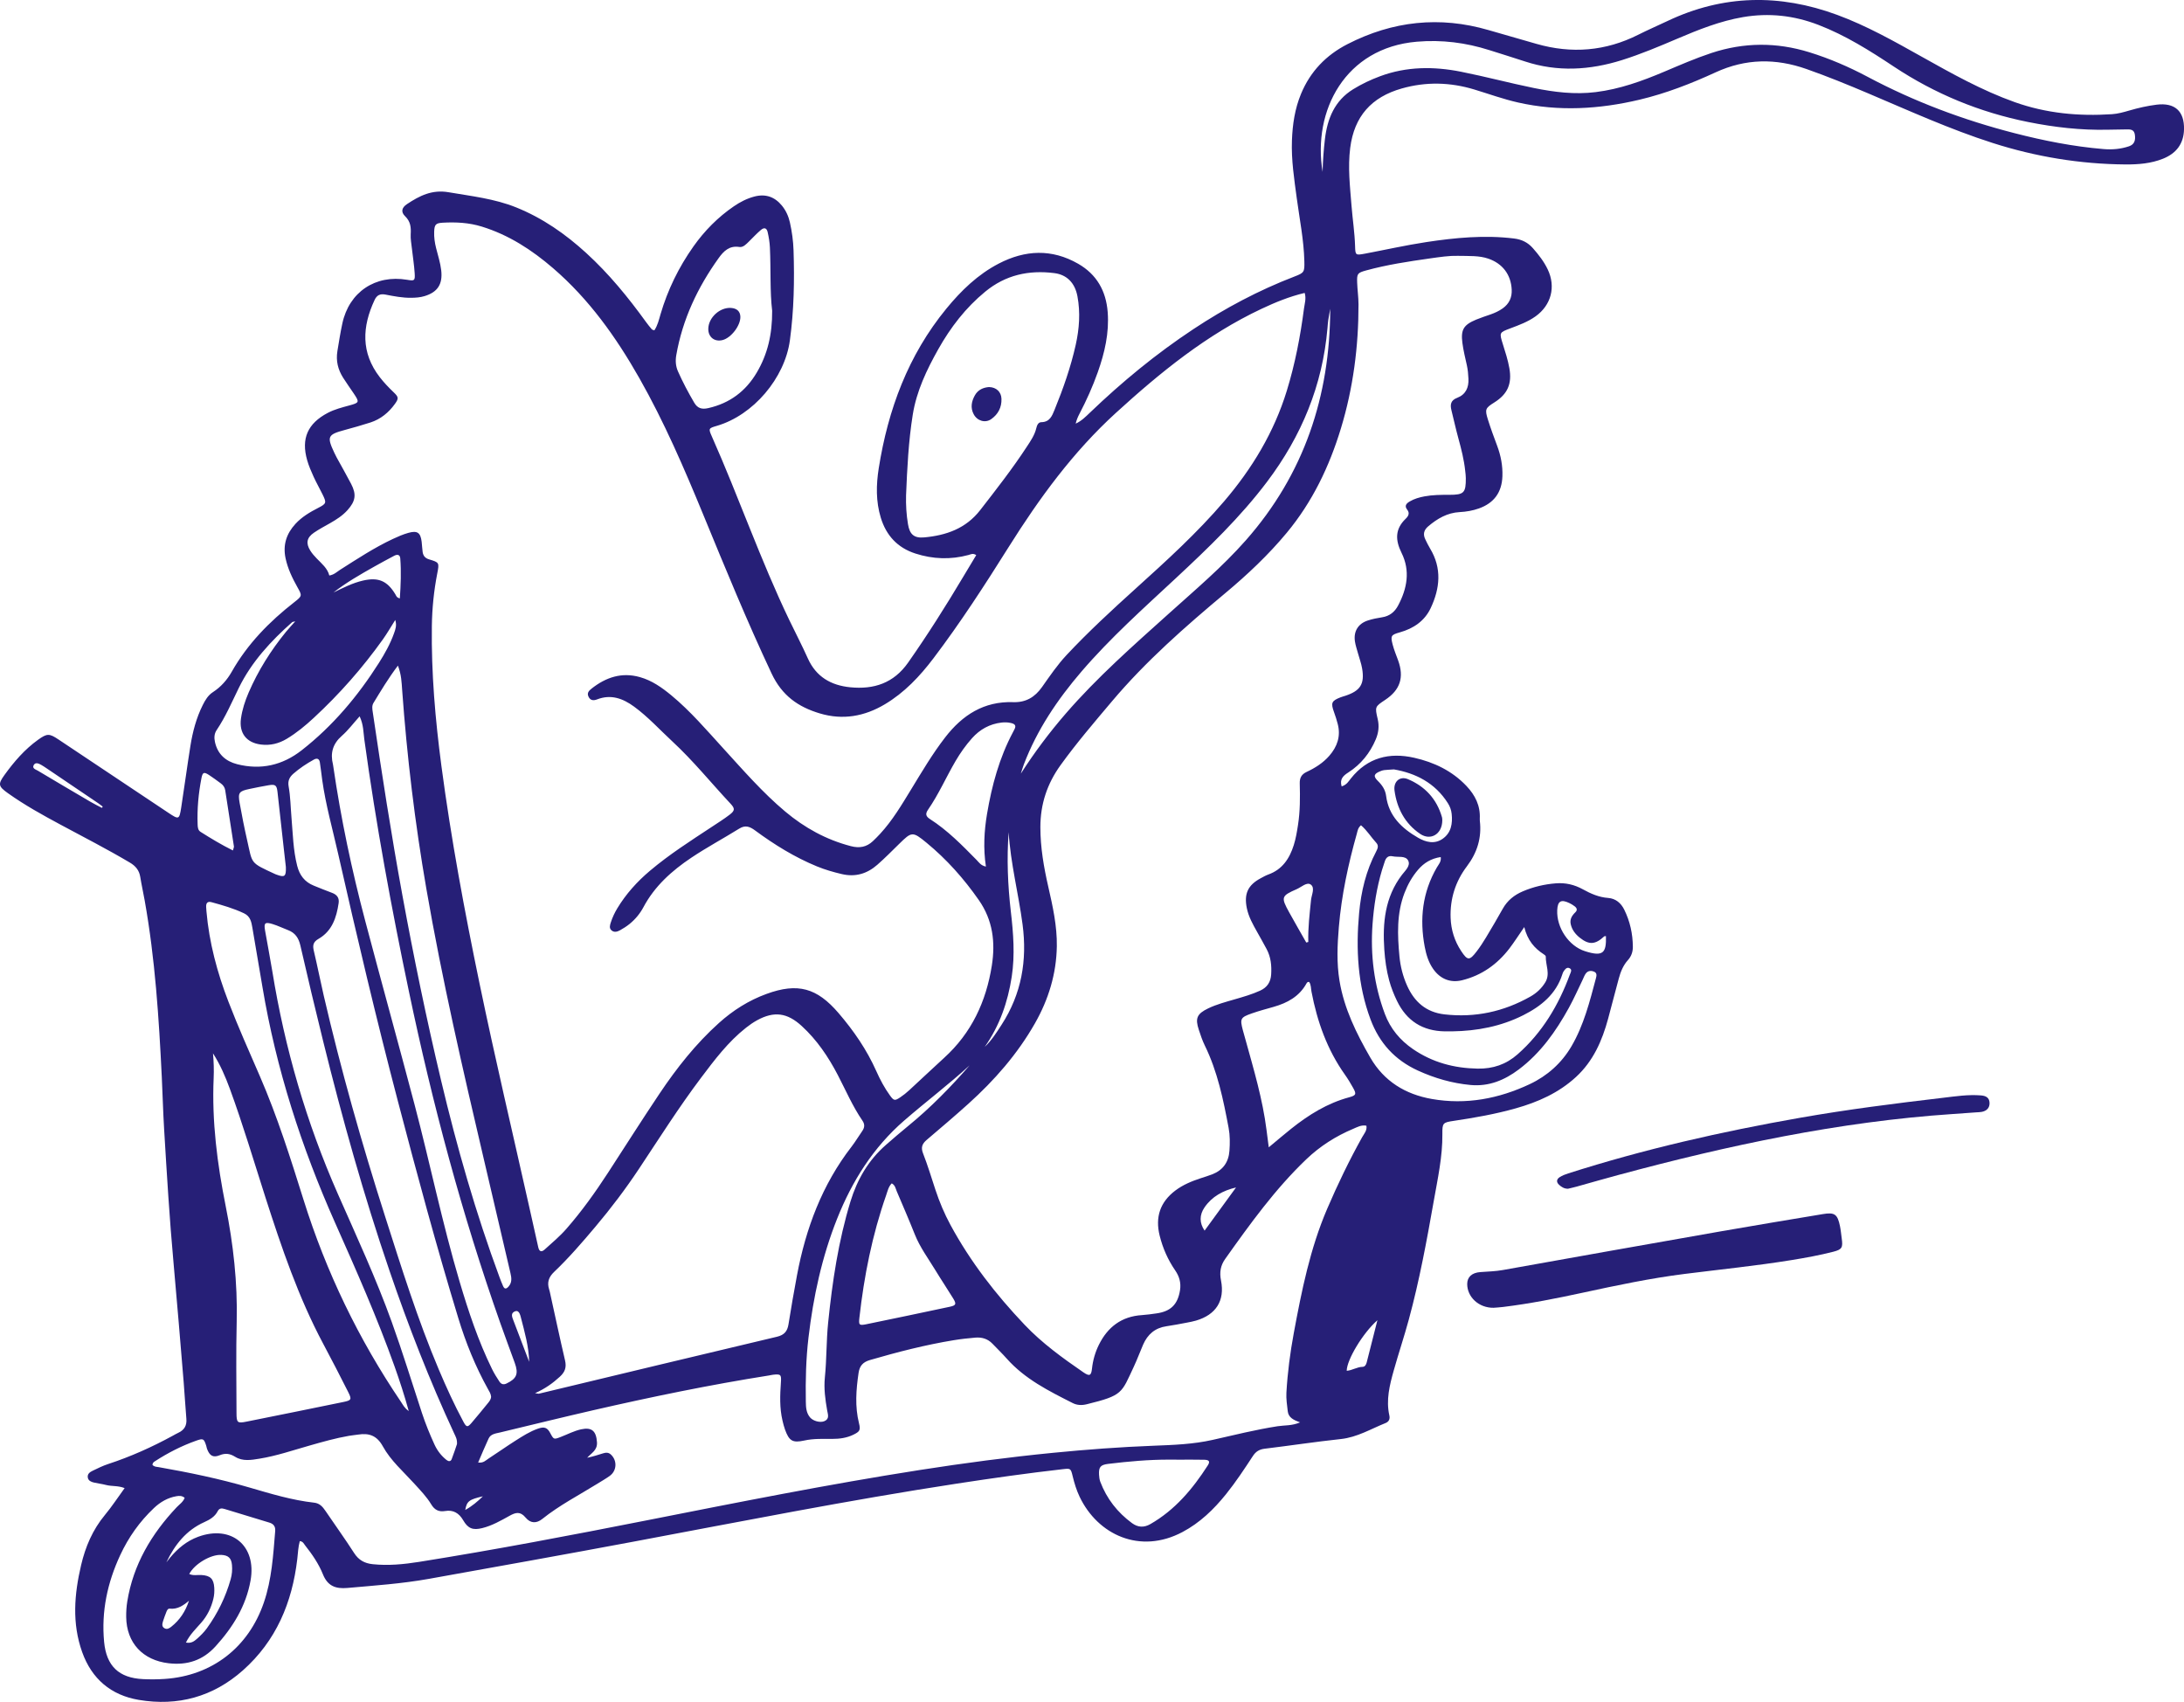 <?xml version="1.0" encoding="UTF-8"?>
<svg xmlns="http://www.w3.org/2000/svg" id="Layer_2" data-name="Layer 2" viewBox="0 0 1008.62 785.87">
  <defs>
    <style>
      .cls-1 {
        fill: #261f77;
      }
    </style>
  </defs>
  <g id="Layer_1-2" data-name="Layer 1-2">
    <g>
      <path class="cls-1" d="M619.58,363.13c2.39-.73,3.24-2.37,4.31-3.7,7.67-9.59,17.7-12.13,29.23-9.52,9.2,2.08,17.51,6.05,24.13,13.03,4.01,4.24,6.46,9.1,6.15,15.09-.02.32-.01.64.02.96.93,7.85-1.2,14.73-5.99,21.06-5.27,6.97-7.81,14.98-7.5,23.78.2,5.55,1.81,10.69,4.88,15.34,2.94,4.45,3.84,4.5,7.19.1,1.55-2.03,2.95-4.18,4.27-6.37,2.64-4.38,5.23-8.8,7.73-13.26,2.13-3.8,5.26-6.34,9.22-8.03,4.9-2.1,10.01-3.3,15.31-3.72,4.43-.36,8.58.61,12.47,2.76,3.66,2.02,7.39,3.67,11.69,3.99,3.43.25,5.9,2.32,7.42,5.4,2.66,5.39,3.93,11.13,3.98,17.13.02,2.32-.7,4.42-2.27,6.16-2.21,2.45-3.39,5.41-4.23,8.51-1.68,6.17-3.25,12.37-4.92,18.54-2.76,10.18-6.87,19.6-14.84,26.93-7.98,7.34-17.55,11.59-27.81,14.48-9.4,2.65-19,4.35-28.66,5.78-4.98.74-5.3.96-5.24,6.05.11,10.48-2.16,20.64-3.96,30.86-3.25,18.42-6.64,36.82-11.55,54.88-2.14,7.87-4.73,15.6-6.94,23.45-1.9,6.78-3.64,13.63-2.04,20.78.37,1.64-.19,2.89-1.74,3.51-6.79,2.72-13.09,6.58-20.65,7.39-11.75,1.26-23.45,3.05-35.19,4.47-2.47.3-4.08,1.3-5.42,3.34-3.94,6.02-7.9,12.03-12.42,17.65-5.66,7.03-12.06,13.22-20.13,17.49-19.67,10.42-39.13,1.22-47.48-16.28-1.45-3.04-2.43-6.24-3.22-9.52-.87-3.63-.97-3.63-4.48-3.24-16.36,1.86-32.65,4.17-48.92,6.66-50.1,7.66-99.8,17.51-149.6,26.85-31.42,5.89-62.89,11.51-94.35,17.15-12.44,2.23-25.05,3.08-37.62,4.2-5.44.48-9.1-.9-11.28-6.32-1.96-4.89-5-9.28-8.29-13.43-.56-.71-.9-1.73-2.39-1.88-.74,2.69-.83,5.51-1.16,8.3-2.35,20.05-9.74,37.74-25.1,51.37-13.77,12.22-30.06,16.69-48.1,13.64-12.81-2.16-21.71-9.67-26.14-22.07-4.76-13.32-3.64-26.74-.49-40.15,1.99-8.5,5.33-16.35,11-23.17,3.16-3.79,5.86-7.96,9.1-12.4-3.02-1.22-5.93-.75-8.59-1.45-1.85-.49-3.77-.69-5.63-1.13-1.26-.3-2.55-.84-2.79-2.3-.29-1.76,1.08-2.58,2.37-3.2,2.3-1.11,4.61-2.25,7.03-3.04,10.37-3.4,20.27-7.84,29.83-13.06.84-.46,1.67-.95,2.54-1.35,2.81-1.29,4.03-3.38,3.75-6.51-.49-5.57-.76-11.16-1.23-16.73-1.53-18.31-3-36.63-4.67-54.93-1.9-20.69-3.12-41.43-4.38-62.16-.48-7.97-.68-15.97-1.07-23.95-1.33-27.31-3.09-54.57-7.9-81.54-.64-3.62-1.46-7.21-2.04-10.84-.49-3.1-2.14-5.08-4.83-6.67-10.46-6.2-21.28-11.74-31.98-17.49-8.31-4.46-16.57-9.03-24.27-14.51-4.49-3.2-4.72-4.16-1.62-8.45,4.41-6.11,9.32-11.81,15.5-16.24,4.18-3,5.19-2.97,9.43-.14,16.9,11.26,33.78,22.55,50.68,33.81,4.94,3.29,5.11,3.27,6.01-2.48,1.48-9.47,2.73-18.98,4.25-28.45,1.04-6.49,2.71-12.82,5.67-18.75,1.16-2.32,2.48-4.55,4.68-5.97,3.73-2.41,6.59-5.68,8.72-9.43,7.31-12.9,17.42-23.19,29.01-32.22,3.62-2.82,3.49-2.97,1.28-6.91-2.35-4.19-4.41-8.49-5.43-13.26-1.31-6.16.39-11.36,4.56-15.89,2.97-3.23,6.67-5.42,10.54-7.4,3.8-1.95,3.89-2.34,1.95-6.27-1.34-2.72-2.85-5.37-4.11-8.13-1.12-2.47-2.22-4.98-2.96-7.58-2.87-10.03.23-16.99,9.53-21.88,3.15-1.65,6.56-2.5,9.95-3.43,4.66-1.27,4.74-1.49,1.96-5.62-1.61-2.39-3.29-4.73-4.83-7.16-2.38-3.77-3.4-7.75-2.65-12.33.7-4.26,1.37-8.52,2.28-12.74,3.12-14.51,15.25-22.65,29.92-20.17,3.39.57,3.7.45,3.49-2.97-.24-3.82-.86-7.62-1.28-11.43-.24-2.22-.69-4.47-.56-6.67.19-3.16-.06-5.83-2.58-8.27-2.03-1.97-1.62-3.95.87-5.61,5.77-3.83,11.53-6.79,19.18-5.48,10.56,1.81,21.19,2.96,31.25,7.01,12.2,4.91,22.75,12.29,32.38,21.09,10.44,9.54,19.33,20.42,27.59,31.85.84,1.16,1.75,2.28,2.68,3.37.17.2.56.23,1.15.45,1.51-2.22,2.11-4.87,2.85-7.41,3.32-11.31,8.41-21.73,15.22-31.35,5.14-7.25,11.28-13.46,18.61-18.49,2.92-2,6.03-3.61,9.47-4.52,5.2-1.38,9.46.11,12.81,4.24,1.84,2.27,3.01,4.89,3.65,7.74.94,4.22,1.53,8.51,1.67,12.82.46,13.91.2,27.79-1.69,41.63-2.38,17.4-16.86,34.52-33.74,39.45-3.81,1.11-3.93,1.22-2.32,4.84,12.46,28.06,22.49,57.14,35.79,84.83,2.84,5.91,5.88,11.72,8.56,17.7,3.82,8.51,10.67,12.45,19.56,13.34,10.95,1.09,20.08-1.89,26.74-11.37,9.01-12.84,17.38-26.07,25.4-39.54,2.01-3.38,4.05-6.75,6.07-10.11-1.51-1.04-2.53-.34-3.57-.06-8.25,2.23-16.45,1.94-24.54-.68-8.23-2.66-13.46-8.31-15.97-16.54-2.3-7.52-2.15-15.19-.95-22.8,4.3-27.15,13.59-52.23,31.24-73.74,6.85-8.35,14.53-15.79,24.21-20.81,12.19-6.32,24.47-6.89,36.64.08,8.59,4.92,12.9,12.57,13.65,22.33.74,9.61-1.39,18.75-4.56,27.71-2.35,6.64-5.23,13.06-8.5,19.3-.72,1.38-1.34,2.82-1.72,4.49,2.63-1.18,4.58-3.16,6.58-5.07,14.8-14.2,30.59-27.19,47.71-38.52,14.71-9.74,30.22-17.98,46.71-24.32,4.52-1.74,4.73-2.04,4.6-7.08-.24-9.78-2.19-19.36-3.49-29.02-1.19-8.87-2.57-17.73-2.24-26.72.27-7.38,1.32-14.61,4.19-21.53,4.3-10.38,11.6-17.92,21.48-22.98,20.84-10.68,42.55-13.06,65.13-6.48,7.37,2.14,14.75,4.25,22.12,6.36,16.23,4.65,31.92,3.4,47.07-4.24,4.42-2.23,8.98-4.19,13.46-6.32,25.68-12.19,51.79-12.6,78.26-2.86,13.71,5.04,26.39,12.21,39.09,19.32,13.95,7.81,27.88,15.63,43.03,21.02,14.59,5.19,29.57,6.56,44.89,5.55,2.74-.18,5.35-.93,7.96-1.68,4.15-1.21,8.35-2.17,12.65-2.71,8.38-1.04,12.84,2.99,12.65,11.36-.15,6.71-3.58,11.11-9.62,13.56-5.58,2.26-11.51,2.72-17.43,2.68-20.93-.17-41.35-3.53-61.3-9.91-19.69-6.3-38.47-14.84-57.45-22.89-9.42-4-18.88-7.86-28.55-11.26-14.24-5.01-28.07-4.86-41.95,1.52-11.33,5.21-22.97,9.75-35.16,12.64-18.58,4.4-37.31,5.53-56.06,1.3-6.84-1.54-13.49-3.96-20.22-6-11.14-3.38-22.31-3.67-33.56-.47-13.92,3.97-21.9,12.8-23.77,27.41-1.15,9.02-.09,17.87.61,26.77.49,6.21,1.46,12.38,1.64,18.62.12,4.21.23,4.27,4.58,3.46,9.42-1.77,18.79-3.89,28.27-5.33,13.44-2.04,26.96-3.34,40.59-1.66,3.57.44,6.38,1.84,8.69,4.48,2.65,3.01,5.11,6.16,6.84,9.8,3.83,8.01,1.61,16.49-5.61,21.66-3.56,2.55-7.62,4.03-11.66,5.55-5.11,1.93-5.14,1.93-3.46,7.28,1.15,3.66,2.34,7.31,3.01,11.1,1.29,7.23-.8,11.98-6.97,15.85-4.09,2.56-4.41,3.16-2.96,7.8,1.29,4.12,2.79,8.17,4.3,12.21,1.7,4.55,2.6,9.21,2.42,14.08-.27,7.38-3.83,12.32-10.8,14.82-2.88,1.03-5.87,1.54-8.92,1.7-5.72.3-10.33,3-14.57,6.6-2.01,1.71-2.45,3.65-1.32,5.97.7,1.44,1.38,2.89,2.21,4.25,5.52,9.12,4.57,18.4.28,27.51-2.81,5.97-7.95,9.43-14.27,11.21-4.05,1.14-4.35,1.59-3.28,5.7.64,2.46,1.64,4.84,2.51,7.24,2.84,7.86.96,13.62-5.97,18.23-4.73,3.15-4.8,3.16-3.46,8.88.77,3.27.37,6.36-.9,9.37-2.69,6.35-6.84,11.52-12.66,15.26-2.27,1.46-4.12,3-3.1,6.43h-.01ZM152.05,265.75c2.28-.36,3.53-1.7,4.98-2.62,7.96-5.06,15.85-10.26,24.42-14.27,2.31-1.08,4.68-2.11,7.13-2.8,4.18-1.17,5.62-.12,6.15,4.09.2,1.58.22,3.19.46,4.77.26,1.69,1.11,2.81,2.93,3.36,4.78,1.43,4.79,1.52,3.81,6.55-1.56,8.02-2.38,16.1-2.49,24.29-.29,21.64,1.58,43.13,4.41,64.53,4.48,33.77,10.72,67.24,17.63,100.58,7.17,34.6,15.3,68.98,23.02,103.45,1.36,6.08,2.73,12.17,4.08,18.25.45,2.01,1.46,2.4,2.99,1.02,3.44-3.1,6.99-6.07,10.06-9.59,7.07-8.09,13.29-16.8,19.14-25.79,7.93-12.2,15.72-24.49,23.82-36.58,7.94-11.84,16.75-23.01,27.42-32.6,6.5-5.85,13.77-10.44,21.97-13.43,14.47-5.29,23.31-2.77,33.27,8.83,7.03,8.19,13.06,16.96,17.46,26.84,1.76,3.95,3.79,7.77,6.34,11.28,1.73,2.37,2.2,2.47,4.67.82,1.46-.97,2.84-2.08,4.14-3.27,5.42-4.97,10.74-10.05,16.18-15,12.64-11.48,19.39-26,22.01-42.61,1.7-10.77.46-20.96-6.01-30.23-6.91-9.91-14.85-18.83-24.17-26.49-6.43-5.29-6.84-5.14-12.64.57-3.31,3.25-6.57,6.55-10.05,9.61-4.72,4.14-10.12,5.8-16.46,4.3-3.91-.92-7.72-2.02-11.43-3.54-10.27-4.22-19.65-10.02-28.55-16.58-2.39-1.76-4.47-2.66-7.35-.86-7.33,4.56-14.96,8.63-22.14,13.44-9.02,6.04-16.92,13.11-22.11,22.86-1.59,2.98-3.76,5.58-6.39,7.72-1.35,1.1-2.86,2.05-4.38,2.9-1.28.71-2.77,1.16-4.02,0-1.1-1.02-.66-2.38-.26-3.61.74-2.29,1.75-4.45,3-6.52,4.02-6.64,9.13-12.31,15.04-17.3,8.94-7.56,18.79-13.84,28.54-20.26,2.8-1.85,5.66-3.64,8.32-5.68,2.45-1.88,2.47-2.84.41-5.04-8.95-9.57-17.21-19.81-26.84-28.73-5.86-5.42-11.25-11.38-17.73-16.12-5.15-3.77-10.67-5.81-17.06-3.34-1.69.65-3.15.56-4.01-1.31-.79-1.7.27-2.73,1.43-3.65,6.63-5.24,13.93-7.71,22.38-5.31,5.52,1.56,10.05,4.76,14.41,8.35,8.92,7.37,16.38,16.15,24.14,24.65,9.16,10.03,18.07,20.3,28.53,29.08,8.97,7.52,18.92,12.99,30.29,15.96,3.96,1.04,7.25.45,10.18-2.31,1.16-1.09,2.28-2.23,3.37-3.41,5.68-6.16,9.91-13.32,14.25-20.42,5-8.19,9.86-16.45,15.75-24.07,7.99-10.35,17.93-16.75,31.45-16.28,5.8.2,9.98-2.28,13.3-6.99,3.59-5.09,7.11-10.27,11.38-14.83,10.07-10.75,20.89-20.71,31.81-30.58,14.24-12.86,28.45-25.76,40.95-40.4,12.92-15.13,23.01-31.85,28.89-50.97,3.82-12.42,6.27-25.12,7.94-37.98.29-2.25,1.12-4.59.32-7.22-7.11,1.69-13.59,4.36-19.94,7.35-25.35,11.92-46.76,29.36-67.26,48.06-19.79,18.05-35.39,39.45-49.56,62.02-10.97,17.47-22.18,34.79-34.65,51.25-6.31,8.33-13.43,15.9-22.52,21.3-9.37,5.57-19.35,7.36-29.95,4.2-10.02-2.99-17.49-8.2-22.31-18.44-11.31-24.04-21.37-48.58-31.47-73.13-8.88-21.6-18.12-43.04-29.67-63.38-10.73-18.88-23.21-36.4-39.8-50.67-9.78-8.42-20.43-15.35-32.91-19.19-5.92-1.83-11.94-2.13-18.03-1.79-3.25.18-3.82.88-3.95,4.16-.1,2.57.27,5.09.9,7.59.85,3.41,1.96,6.75,2.36,10.27.72,6.34-1.63,10.05-7.72,11.88-2.02.61-4.07.75-6.16.77-4.03.05-7.96-.72-11.88-1.48-2.45-.48-3.97.26-5.01,2.48-5.77,12.34-6.4,24.3,2.4,35.67,1.97,2.54,4.17,4.83,6.49,7.05,2.22,2.12,2.28,2.8.49,5.29-2.88,3.99-6.56,7.02-11.28,8.56-3.95,1.28-7.96,2.4-11.97,3.49-7.81,2.11-8.25,3.03-4.73,10.5.34.72.68,1.45,1.07,2.15,2.23,4.07,4.54,8.09,6.68,12.2,2.55,4.9,2.07,7.99-1.69,12.17-2.28,2.53-5.1,4.33-8.04,6-2.5,1.42-5.06,2.77-7.43,4.39-3.32,2.26-3.82,4.83-1.72,8.22.83,1.34,1.92,2.56,3.02,3.7,2.3,2.39,4.95,4.49,5.79,7.82l-.03.03ZM672.75,118.17c-3.09-.16-7.85.51-12.59,1.19-9.81,1.4-19.62,2.88-29.19,5.5-4.09,1.12-4.35,1.5-4.2,5.67.11,3.35.62,6.7.62,10.04.02,19.46-2.45,38.58-8.12,57.23-5.35,17.61-13.17,33.95-25.01,48.21-8.51,10.25-18.17,19.34-28.37,27.86-18.54,15.5-36.67,31.39-52.32,49.93-8.15,9.66-16.37,19.24-23.77,29.5-6.19,8.58-9.33,17.99-9.33,28.65,0,9.37,1.58,18.45,3.65,27.5s4.09,18.17,3.95,27.47c-.19,12.69-3.82,24.58-10.11,35.62-8.07,14.19-18.69,26.29-30.76,37.16-6.29,5.67-12.76,11.15-19.21,16.64-2.06,1.75-2.8,3.43-1.71,6.22,2.15,5.5,3.86,11.18,5.71,16.79,1.86,5.63,4.14,11.07,6.97,16.29,9.2,17,20.95,32.11,34.22,46.08,8.08,8.51,17.55,15.36,27.18,21.98,2.81,1.93,3.6,1.54,3.95-1.75.42-3.87,1.48-7.55,3.19-11,4.07-8.22,10.5-13.1,19.88-13.69,2.23-.14,4.45-.47,6.67-.78,6.67-.92,9.9-4.18,10.92-10.77.52-3.37-.34-6.33-2.22-9.07-3.39-4.93-5.77-10.32-7.2-16.12-2.09-8.48.19-15.43,7.24-20.77,3.51-2.65,7.47-4.28,11.58-5.64,1.82-.6,3.66-1.15,5.45-1.84,4.98-1.93,7.6-5.62,7.97-10.93.25-3.52.27-7.06-.38-10.52-2.45-13.05-5.11-26.05-11.03-38.11-1.12-2.29-1.92-4.74-2.73-7.17-1.77-5.33-.88-7.4,4.3-9.9,3.91-1.88,8.1-2.97,12.24-4.18,3.99-1.16,7.99-2.29,11.79-4.03,3.21-1.47,4.86-3.92,5.08-7.49.25-4.07-.14-8-2.08-11.65-1.42-2.68-2.93-5.32-4.41-7.97-1.96-3.49-3.94-6.97-4.75-10.95-1.37-6.67.5-10.69,6.44-13.85,1.13-.6,2.25-1.26,3.44-1.69,6.5-2.31,9.82-7.35,11.79-13.57.97-3.06,1.48-6.2,1.97-9.37.99-6.36.97-12.75.8-19.14-.07-2.56.8-4.19,3.16-5.3,3.93-1.84,7.6-4.14,10.49-7.46,3.68-4.23,5.35-9.04,3.9-14.64-.48-1.85-1.05-3.69-1.71-5.48-1.56-4.29-1.18-5.24,2.94-6.85.74-.29,1.52-.49,2.28-.74,6.96-2.3,8.96-5.46,7.74-12.62-.4-2.35-1.26-4.62-1.89-6.93-.5-1.85-1.15-3.68-1.43-5.56-.69-4.65,1.48-8.19,5.95-9.65,2.12-.69,4.33-1.13,6.54-1.47,3.47-.52,5.87-2.45,7.45-5.43,4.17-7.87,5.7-16.05,1.58-24.35-2.9-5.84-3.05-10.96,1.89-15.7,1.21-1.16,2.06-2.53.74-4.21-1.44-1.83-.36-2.91,1.18-3.82,2.1-1.23,4.39-1.88,6.77-2.33,3.8-.71,7.63-.73,11.47-.72,6.79,0,7.68-.9,7.64-7.71,0-1.11-.16-2.23-.28-3.34-.53-5.11-1.8-10.06-3.15-15-1.18-4.31-2.14-8.69-3.22-13.03-.66-2.64-.3-4.58,2.66-5.71,3.91-1.51,5.41-4.7,5.2-8.81-.1-2.08-.27-4.14-.72-6.18-.76-3.43-1.61-6.86-2.07-10.34-.81-6.14.56-8.36,6.3-10.76,2.21-.92,4.5-1.65,6.76-2.44,1.97-.7,3.85-1.56,5.56-2.78,2.98-2.13,4.33-5.02,4.15-8.66-.34-6.96-4.26-12.07-10.83-14.31-4.19-1.43-8.52-1.18-14.55-1.29v.04ZM70.37,676.37c.87,1.02,1.89.91,2.81,1.08,14.18,2.49,28.26,5.4,42.09,9.45,9.82,2.87,19.62,5.84,29.84,6.98,2.52.28,3.9,1.88,5.2,3.8,4.39,6.49,8.99,12.84,13.22,19.43,2.11,3.28,4.8,4.77,8.57,5.17,7.23.76,14.35.06,21.48-1.07,35.2-5.61,70.22-12.29,105.18-19.19,41.87-8.26,83.71-16.62,125.89-23.21,20.53-3.21,41.13-5.94,61.8-7.97,15.42-1.52,30.88-2.67,46.38-3.26,9.08-.35,18.19-.67,27.16-2.69,9.97-2.25,19.9-4.73,30.03-6.31,3.23-.5,6.62-.15,10.38-1.78-2.97-1.07-5.36-2.2-5.69-5.14-.32-2.85-.78-5.68-.62-8.59.53-9.27,1.73-18.45,3.42-27.57,3.62-19.51,7.52-38.94,15.4-57.3,4.86-11.32,10.2-22.41,16.21-33.17.87-1.56,2.31-3.04,1.91-5.23-2.4-.44-4.24.67-6.1,1.45-8.04,3.38-15.3,8-21.61,14.02-14.42,13.77-26,29.87-37.49,46.04-2.16,3.03-2.7,6.17-1.95,9.94,1.87,9.38-2.34,15.87-11.54,18.55-1.38.4-2.79.68-4.21.94-3.14.59-6.28,1.22-9.44,1.67-5.26.75-8.7,3.75-10.77,8.48-1.47,3.37-2.73,6.84-4.29,10.16-5.78,12.29-4.97,13.25-21.72,17.37-2.3.57-4.5.49-6.54-.55-10.98-5.56-22.02-11.05-30.41-20.49-2.12-2.39-4.43-4.61-6.64-6.92-2.15-2.25-4.87-3.05-7.86-2.8-3.34.28-6.69.65-9.99,1.19-13.11,2.15-25.95,5.45-38.7,9.16-3.24.94-4.78,2.68-5.26,5.91-1.15,7.8-1.75,15.55.2,23.33.79,3.14.32,3.81-2.59,5.23-3.08,1.51-6.38,1.95-9.79,1.95-4.31,0-8.61-.19-12.9.75-5.43,1.19-7,.2-8.91-5.09-.49-1.35-.83-2.76-1.16-4.15-1.37-5.84-1.14-11.75-.72-17.66.25-3.52-.07-3.87-3.57-3.49-.63.07-1.26.24-1.89.34-27.33,4.32-54.41,9.91-81.36,16.09-14.33,3.29-28.61,6.81-42.91,10.24-2,.48-4.27.65-5.28,2.82-1.66,3.56-3.16,7.21-4.82,11.05,2.42.35,3.52-1,4.78-1.81,4.16-2.69,8.2-5.57,12.39-8.23,3.37-2.14,6.75-4.32,10.56-5.63,2.91-1,4.24-.4,5.56,2.06,1.62,3.02,1.63,3.05,4.87,1.8,3.13-1.2,6.12-2.8,9.42-3.52,4.98-1.08,6.95.85,7.3,5.98.25,3.72-2.6,4.98-4.53,7.15,2.62-.53,5.02-1.31,7.43-2.06,1.28-.4,2.47-.42,3.56.61,2.96,2.78,2.73,7.51-.62,9.87-1.82,1.29-3.77,2.41-5.67,3.59-8.56,5.3-17.53,9.93-25.44,16.26-2.63,2.11-5.42,2.1-7.67-.62-2.5-3.01-4.61-2.41-7.41-.86-4.05,2.24-8.09,4.58-12.65,5.7-4.34,1.07-6.57.2-8.81-3.66-1.91-3.3-4.61-4.86-8.31-4.23-2.97.51-4.93-.58-6.4-3.03-2.16-3.59-5.07-6.55-7.87-9.64-5.04-5.56-10.87-10.59-14.5-17.19-2.73-4.96-6.33-6.23-11.38-5.44-1.42.22-2.86.33-4.27.58-6.15,1.07-12.15,2.77-18.15,4.48-7.69,2.18-15.27,4.79-23.18,6.07-3.77.61-7.72,1.32-11.22-.86-2.38-1.48-4.48-1.82-7.18-.72-3.05,1.24-4.65.2-5.83-2.99-.17-.45-.21-.94-.36-1.39-1.08-3.34-1.36-3.52-4.78-2.3-6.66,2.37-12.91,5.58-18.84,9.41-.53.34-1.1.67-1.22,1.64l-.02.02ZM247.13,643.32c1.37.21,1.53.28,1.67.25,36.66-8.79,73.31-17.63,110-26.31,3.37-.8,4.82-2.49,5.34-5.72,1.21-7.57,2.51-15.13,3.93-22.66,4.07-21.65,11.6-41.84,25.23-59.44,1.76-2.27,3.21-4.77,4.87-7.12,1.14-1.62,1.31-3.12.13-4.84-4.54-6.62-7.69-14-11.38-21.08-4.39-8.42-9.63-16.2-16.69-22.66-6.67-6.1-12.69-6.93-20.56-2.64-1.81.99-3.53,2.19-5.15,3.47-8.25,6.5-14.52,14.82-20.76,23.11-10.2,13.54-19.26,27.87-28.63,41.98-6.2,9.33-12.94,18.24-20.16,26.8-6.08,7.22-12.24,14.36-19.07,20.86-2.52,2.4-3.32,4.87-2.29,8.08.2.61.34,1.23.47,1.86,2.27,10.3,4.46,20.61,6.86,30.88.75,3.19.04,5.37-2.41,7.59-3.2,2.92-6.61,5.43-11.42,7.58h.02ZM418.44,228.69c-.12,4.49.15,8.95.89,13.38.77,4.64,2.75,6.51,7.49,6.08,10.16-.94,19.22-4.06,25.87-12.62,7.45-9.59,14.93-19.16,21.58-29.34,1.75-2.67,3.57-5.31,4.32-8.5.3-1.26.85-2.71,2.31-2.74,3.9-.06,4.97-2.91,6.13-5.75,3.99-9.78,7.49-19.74,9.78-30.05,1.63-7.34,2.18-14.84.77-22.35-1.15-6.12-4.84-9.96-10.7-10.69-11.76-1.48-22.47.83-31.88,8.57-9.05,7.43-16.01,16.49-21.69,26.58-5.34,9.5-10.04,19.34-11.78,30.22-1.97,12.32-2.58,24.77-3.09,37.22h0ZM226.79,644.85c-.13-1.32-.85-2.39-1.47-3.5-5.77-10.38-10.21-21.33-13.66-32.68-10.11-33.18-19.12-66.67-27.91-100.21-9.93-37.88-18.94-75.98-27.57-114.17-2.57-11.37-5.76-22.61-7.38-34.19-.38-2.69-.65-5.39-1.08-8.07-.26-1.66-1.28-2.11-2.77-1.28-3.36,1.87-6.55,3.96-9.46,6.51-1.85,1.62-2.65,3.36-2.19,5.89.85,4.72.9,9.54,1.31,14.31.64,7.46.77,15,2.64,22.34,1.12,4.39,3.48,7.46,7.65,9.15,2.81,1.14,5.63,2.28,8.47,3.34,2.24.84,3.39,2.3,3.02,4.76-.99,6.69-3.03,12.89-9.3,16.49-2.47,1.42-2.76,3-2.16,5.5,1.63,6.84,2.97,13.74,4.56,20.59,7.98,34.43,17.6,68.41,28.36,102.06,7.59,23.74,15.02,47.56,24.74,70.56,3.49,8.25,7.2,16.39,11.44,24.28,1.39,2.58,1.92,2.63,3.73.53,2.61-3.02,5.12-6.14,7.65-9.23.71-.86,1.39-1.77,1.39-2.98h0ZM610.81,79.44c.11-5.12.48-10.21,1.08-15.28,1.13-9.44,4.5-17.67,12.98-22.92,3.94-2.44,8.14-4.42,12.5-6.04,12.24-4.54,24.78-4.58,37.34-2.08,11.28,2.24,22.41,5.22,33.68,7.52,9.4,1.91,18.86,3.09,28.56,1.89,11.1-1.37,21.41-5.1,31.58-9.4,7.21-3.05,14.38-6.18,21.83-8.65,15.06-4.98,30.11-5.03,45.23-.35,9.35,2.89,18.3,6.76,26.92,11.34,21.57,11.47,44.25,19.96,67.88,26.03,13.49,3.47,27.1,6.17,41,7.33,4.04.34,8,.02,11.83-1.28,2.39-.81,3.12-2.61,2.7-5.41-.37-2.48-2.16-2.4-3.95-2.38-2.88.03-5.75.07-8.63.14-12.36.28-24.56-1.13-36.66-3.55-22.37-4.48-43.06-12.99-62.09-25.62-11.05-7.34-22.29-14.41-34.76-19.22-11.3-4.36-22.87-5.65-34.84-3.61-10.66,1.82-20.58,5.8-30.44,10-8.38,3.57-16.77,7.11-25.48,9.85-14.87,4.67-29.76,5.56-44.76.64-5.47-1.79-10.96-3.49-16.45-5.23-10.92-3.47-21.97-4.88-33.53-3.9-33.08,2.8-48.25,31.85-43.51,60.18h0ZM98.37,486.4c.34,3.86.47,7.66.3,11.45-.87,19.94,1.65,39.53,5.55,59.04,3.52,17.59,5.52,35.33,5.09,53.34-.34,14.06-.13,28.14-.09,42.21.01,4.53.41,4.86,4.64,4.01,14.89-2.97,29.77-6,44.64-9.05,3.83-.79,4.05-1.16,2.25-4.73-3.74-7.42-7.56-14.8-11.47-22.14-11.49-21.55-19.28-44.55-26.72-67.7-5.37-16.74-10.37-33.6-16.43-50.12-2.07-5.63-4.44-11.15-7.76-16.31h0ZM166.09,330.77c-3.04,3.38-5.34,6.49-8.19,8.98-4.22,3.69-5.45,8-4.12,13.27.08.31.11.63.15.95,3.51,24.06,8.53,47.82,14.75,71.31,7.48,28.27,15.3,56.45,22.76,84.72,7.17,27.19,12.8,54.78,20.8,81.76,4.09,13.79,8.63,27.45,14.99,40.41.98,2,2.16,3.91,3.4,5.77.75,1.12,1.75,1.65,3.28.92,4.71-2.26,5.66-4.46,3.81-9.55-2.23-6.16-4.53-12.3-6.71-18.47-17.64-49.96-31.26-101.04-42.13-152.87-8.11-38.63-15.25-77.43-20.63-116.55-.45-3.27-.33-6.71-2.16-10.64h0ZM183.77,307.35c-4.57,6.05-7.88,11.67-11.28,17.22-.8,1.3-.57,2.78-.35,4.22,4.17,28.3,8.55,56.56,13.71,84.7,5.25,28.62,11.12,57.1,17.85,85.41,7.32,30.82,16.01,61.23,27.02,90.96.5,1.35,1.03,2.69,1.61,4,.65,1.44,1.45,1.43,2.49.27,1.72-1.93,1.45-4.01.91-6.3-4.11-17.42-8.13-34.86-12.22-52.29-9.74-41.55-19.33-83.13-26.62-125.2-5.27-30.41-8.95-61.01-11.17-91.8-.25-3.42-.32-6.94-1.95-11.19h0ZM211.05,666.74c.12-2.2-.66-3.45-1.26-4.75-11.39-24.52-21.19-49.69-29.93-75.26-11.9-34.81-21.78-70.21-30.61-105.9-3.65-14.74-7.16-29.51-10.55-44.3-.79-3.44-2.41-5.8-5.7-7.05-2.39-.91-4.7-2.05-7.14-2.79-3.49-1.06-4.06-.51-3.45,2.98,1.09,6.3,2.33,12.57,3.36,18.88,5.76,35.52,15.72,69.78,30.25,102.74,8.64,19.59,17.66,39.05,24.92,59.21,4.98,13.83,9.29,27.89,13.89,41.86,1.65,5.02,3.64,9.9,5.84,14.7,1.29,2.81,3.14,5.19,5.56,7.11.89.71,1.9.79,2.36-.38.99-2.52,1.81-5.11,2.48-7.05h-.02ZM188.77,651.56c-2.03-7.35-4.19-13.95-6.52-20.51-8.05-22.61-17.77-44.55-27.51-66.45-15.54-34.94-27.19-71.02-33.52-108.77-1.53-9.14-3.1-18.27-4.66-27.41-.46-2.7-.92-5.29-3.87-6.69-4.8-2.28-9.86-3.73-14.95-5.12-2.02-.55-2.62.47-2.53,2.26.03.64.07,1.28.13,1.91,1.25,14.45,4.97,28.3,10.17,41.79,4.48,11.64,9.58,23.02,14.54,34.46,8.03,18.52,14.1,37.74,20.12,56.95,10.45,33.36,25.46,64.47,45.05,93.4.88,1.29,1.53,2.79,3.55,4.18ZM356.6,143.49c-1.07-8.75-.56-18.99-1.04-29.2-.11-2.38-.51-4.77-1.04-7.1-.43-1.93-1.58-2.31-3.13-1-1.95,1.65-3.68,3.54-5.51,5.33-1.27,1.24-2.67,2.8-4.45,2.52-4.61-.73-7.26,1.96-9.52,5.11-9.72,13.54-16.7,28.3-19.59,44.84-.45,2.6-.28,5.11.79,7.51,2.21,4.97,4.75,9.76,7.5,14.45,1.56,2.65,3.55,3.16,6.45,2.51,9.94-2.24,17.36-7.79,22.48-16.51,4.9-8.34,7.12-17.38,7.06-28.46ZM628.54,381.06c-1.46,1.26-1.56,2.58-1.9,3.79-3.99,14.17-7.1,28.54-8.33,43.22-.69,8.27-1.06,16.64.31,24.87,2.13,12.79,7.79,24.26,14.2,35.38,6.36,11.03,16.27,17.01,28.46,19.15,15.76,2.76,30.88-.11,45.22-6.87,8.11-3.82,14.7-9.72,19.25-17.49,5.71-9.75,8.43-20.66,11.31-31.47.29-1.1.51-2.33-.8-2.92-1.41-.63-2.9-.53-3.89.79-.66.87-1.01,1.98-1.5,2.98-2.1,4.31-4.02,8.71-6.34,12.9-5.98,10.85-13.06,20.87-23.1,28.43-6.58,4.96-13.86,7.97-22.27,7.19-8.51-.79-16.59-3.12-24.37-6.68-10.59-4.85-17.75-12.69-21.84-23.59-5.98-15.95-6.8-32.43-5.28-49.12.9-9.91,3.19-19.55,7.89-28.46.69-1.32,1.25-2.67.04-3.98-2.37-2.56-4.18-5.63-7.06-8.11h0ZM76.82,721.44c.58-.74,1.14-1.49,1.75-2.21,3.55-4.23,7.69-7.68,12.95-9.61,15.33-5.61,27.05,4.1,24.2,20.15-2.11,11.87-8.19,21.67-16.2,30.47-5.88,6.46-13.03,8.77-21.59,7.79-11.96-1.37-19.51-9.4-19.65-21.38-.03-2.39.12-4.81.5-7.16,2.76-17.02,11.13-31.12,22.8-43.49,1.27-1.35,2.96-2.39,3.71-4.36-1.23-1.03-2.46-.97-3.75-.76-4.09.69-7.5,2.69-10.46,5.49-6.58,6.22-11.73,13.49-15.55,21.7-5.92,12.72-8.78,26.01-7.45,40.06,1.05,11.17,6.8,16.69,17.99,17.22,3.35.16,6.72.14,10.06-.09,21.81-1.47,38.62-14.55,45.71-35.22,3.69-10.73,4.33-21.89,5.25-33.04.17-2.1-.71-3.32-2.68-3.92-6.89-2.08-13.77-4.17-20.64-6.28-1.35-.42-2.47-.46-3.24,1.03-1.33,2.57-3.72,3.92-6.21,5.04-8.29,3.73-13.59,10.37-17.48,18.54l-.02.03ZM585.95,529.78c4-3.32,7.13-6,10.36-8.58,8.06-6.42,16.69-11.8,26.78-14.52,3.22-.87,3.41-1.48,1.83-4.31-1.17-2.09-2.4-4.16-3.79-6.11-8.22-11.57-12.83-24.57-15.46-38.38-.29-1.5-.16-3.16-1.07-4.45-.72-.11-1.01.28-1.23.68-3.33,6.04-8.83,9.01-15.18,10.82-3.38.96-6.79,1.87-10.1,3.03-5.22,1.83-5.5,2.47-4.14,7.65.4,1.55.86,3.08,1.29,4.62,3.79,13.7,7.87,27.34,9.66,41.51.29,2.33.6,4.66,1.04,8.04h.01ZM703.94,428.08c-2.72,3.94-4.66,7-6.85,9.87-5.62,7.33-12.81,12.45-21.84,14.68-5.45,1.35-10.15-.6-13.37-5.2-2.16-3.08-3.22-6.6-3.91-10.23-2.43-12.85-1.07-25.13,5.59-36.62.8-1.38,2.14-2.71,1.8-4.83-4.45.68-7.76,2.71-10.44,5.84-2.74,3.19-4.76,6.78-6.27,10.7-3.69,9.56-3.28,19.45-2.35,29.35.44,4.62,1.59,9.13,3.49,13.41,3.37,7.57,8.81,12.38,17.31,13.35,14.13,1.61,27.32-1.24,39.65-8.21,2.82-1.59,5.16-3.75,6.88-6.55,2.42-3.95.15-7.99.24-11.98,0-.34-.56-.77-.95-1.02-4.28-2.76-7.46-6.41-8.98-12.55h0ZM614.33,142.58c-.3,1.72-.64,3.44-.9,5.17-.19,1.26-.27,2.54-.38,3.82-2.27,26.38-11.99,49.81-27.86,70.85-12.38,16.41-27.13,30.58-42.11,44.52-14.97,13.94-30.24,27.57-43.6,43.12-11.11,12.93-20.55,26.92-26.66,42.96-.53,1.38-.92,2.81-1.37,4.21,6.28-9.81,13.18-18.98,20.71-27.69,14.58-16.85,31.28-31.5,47.79-46.35,12.11-10.89,24.56-21.41,35.39-33.68,26.95-30.56,38.89-66.57,38.99-106.92h0ZM670.63,476.24c-1.12,0-2.24.02-3.36,0-10.27-.16-17.65-4.82-22.13-14.1-1.46-3.03-2.69-6.14-3.58-9.39-1.26-4.65-1.92-9.39-2.25-14.18-.85-12.38.25-24.27,8.17-34.63,1.48-1.94,4.12-4.21,2.81-6.63-1.25-2.32-4.67-1.36-7.12-1.9-1.95-.43-3.03.54-3.61,2.27-.46,1.36-.92,2.73-1.33,4.1-2.42,8.16-3.74,16.48-4.36,24.98-1.03,14.25.69,28.07,5.7,41.45,2.54,6.79,7.01,12.13,12.98,16.22,8.99,6.16,18.96,8.82,29.83,9.02,7.13.13,13.17-1.94,18.46-6.59,11.45-10.08,18.97-22.74,24.18-36.89.34-.93,1.25-2.26-.24-2.92-1.25-.56-2.03.57-2.67,1.5-.27.39-.43.86-.57,1.31-2.93,9.23-9.81,14.76-18.01,18.9-10.32,5.21-21.41,7.32-32.91,7.48h0ZM411.83,546.43c-1.54,1.53-1.93,3.61-2.6,5.52-6.42,18.33-10.18,37.25-12.34,56.51-.38,3.38-.11,3.7,3.25,3.01,12.83-2.63,25.64-5.32,38.45-8.05,2.95-.63,3.2-1.26,1.6-3.87-2.67-4.36-5.53-8.6-8.18-12.97-3.31-5.45-7.15-10.59-9.54-16.59-2.66-6.68-5.51-13.28-8.33-19.89-.54-1.27-.71-2.82-2.32-3.67h0ZM455.32,400.15c-1.28-8.45-.8-16.49.51-24.3,2.21-13.09,5.67-25.92,11.99-37.77.23-.42.43-.86.66-1.28,1.03-1.88.04-2.58-1.66-2.96-1.43-.32-2.84-.36-4.28-.19-5.5.64-10.01,3.16-13.66,7.25-2.88,3.23-5.36,6.73-7.56,10.48-4.36,7.45-7.82,15.4-12.74,22.52-1.3,1.88-1.03,3.07.87,4.29,8.14,5.21,14.85,12.08,21.58,18.92,1.08,1.09,1.92,2.57,4.28,3.04h.01ZM136.36,286.92c-.9.23-1.25.21-1.44.38-9.86,8.75-18.72,18.3-24.61,30.3-3.23,6.59-6.12,13.37-10.24,19.5-1.16,1.72-1.22,3.59-.8,5.53,1.23,5.6,4.91,8.89,10.26,10.25,10.95,2.79,20.95.49,29.79-6.43,14.38-11.24,25.95-25.01,35.69-40.37,2.74-4.32,5.23-8.79,6.96-13.63.65-1.82,1.36-3.68.57-6.17-2.11,3.33-3.77,6.23-5.7,8.94-9.4,13.18-20.06,25.27-31.93,36.26-3.86,3.58-7.93,6.95-12.48,9.68-3.7,2.22-7.65,3.18-11.93,2.64-6.72-.84-10.15-5.3-9.21-12.03.58-4.14,1.87-8.09,3.52-11.92,4.4-10.19,10.26-19.49,17.26-28.08,1.26-1.54,2.64-2.99,4.3-4.86h-.01ZM543.29,674.03v-.03h-3.35c-9.42-.02-18.79.83-28.13,1.96-3.6.44-4.43,1.48-4.25,4.98.06,1.1.2,2.26.58,3.28,2.96,7.82,7.91,14.14,14.63,19.09,2.71,1.99,5.51,2.17,8.49.46,11.4-6.53,19.54-16.24,26.51-27.08,1.16-1.81.69-2.57-1.58-2.63-4.3-.11-8.61-.03-12.92-.03h.02ZM447.95,491.8c-9.75,8.92-20.32,16.92-30.32,25.58-14.37,12.46-24.1,27.98-31.05,45.43-7.02,17.63-10.98,36-13.2,54.8-1.17,9.86-1.4,19.75-1.23,29.65.04,2.56.17,5.15,1.95,7.25,1.4,1.66,4.62,2.55,6.58,1.74,2.53-1.04,1.65-3.15,1.33-4.95-.89-5.05-1.59-10.12-1.07-15.25.86-8.42.65-16.9,1.52-25.33,1.94-18.94,4.73-37.7,10.32-55.96,3.1-10.13,8.27-19.01,16.32-26.05,3.37-2.94,6.75-5.87,10.21-8.69,10.42-8.49,19.77-18.06,28.62-28.23h.02ZM132.03,400.42c-.29-2.58-.62-5.43-.94-8.28-.98-8.86-1.93-17.72-2.95-26.57-.35-3.02-1.03-3.5-4.08-2.98-2.98.5-5.95,1.11-8.91,1.73-4.75,1-5.32,1.7-4.48,6.44,1.04,5.8,2.18,11.58,3.49,17.32,2.51,10.99,1.13,10.09,13.02,15.59.14.07.3.12.45.17,3.84,1.42,4.52.93,4.39-3.42h.01ZM107.56,392.7c.26-.98.53-1.44.47-1.86-1.32-8.66-2.66-17.32-4.03-25.98-.21-1.32-.95-2.35-2.03-3.13-1.81-1.31-3.58-2.67-5.46-3.88-2.33-1.5-2.93-1.28-3.47,1.45-1.38,7.06-2.04,14.19-1.77,21.4.05,1.31.14,2.64,1.34,3.41,4.8,3.04,9.67,5.98,14.94,8.59h0ZM643.74,355.28c-2.02.14-3.29.18-4.55.33-.62.07-1.24.31-1.82.55-2.88,1.15-3.25,2.29-1.06,4.43,2.02,1.97,3.46,4.08,3.83,6.93,1.19,9.28,7.23,14.98,14.8,19.34,3.56,2.05,7.6,3.06,11.31.46,3.94-2.76,4.64-7,4.16-11.53-.19-1.78-.8-3.42-1.75-4.91-5.97-9.43-14.96-13.87-24.92-15.6h0ZM454.77,483.41c3.2-3.01,5.47-6.65,7.8-10.25,9.19-14.19,11.87-29.67,9.67-46.32-1.88-14.23-5.54-28.18-6.42-42.56-.92,12.26-.4,24.46,1.01,36.66,1.16,10,1.95,20.04.41,30.08-1.8,11.69-5.58,22.61-12.47,32.39ZM85.86,758.47c2.34.47,3.8-.56,5.05-1.68,1.66-1.48,3.29-3.06,4.59-4.85,5-6.9,8.69-14.45,11.02-22.67.62-2.18.82-4.4.61-6.63-.29-3.21-1.71-4.48-4.93-4.65-4.87-.26-12.35,4.15-14.8,8.81,1.82.89,3.75.36,5.61.48,4.13.25,5.69,1.73,5.94,5.88.11,1.75-.01,3.5-.44,5.22-1.01,4.09-2.8,7.73-5.6,10.94-2.44,2.81-5.23,5.41-7.05,9.16h0ZM153.92,273.63c4.54-2.2,8.93-4.46,13.81-5.57,7.04-1.6,11.13.17,14.87,6.39.39.65.53,1.51,2.06,1.86.41-6.23.68-12.35.19-18.49-.15-1.83-1.45-1.9-2.8-1.19-3.1,1.64-6.19,3.31-9.25,5.03-6.51,3.67-12.99,7.39-18.87,11.98h0ZM603.27,435.22c.31-.08.62-.17.93-.25-.18-6.51.62-12.92,1.26-19.36.24-2.45,1.97-5.62-.12-7.15-1.79-1.31-4.33,1.17-6.46,2.1-7.2,3.14-7.36,3.74-3.5,10.74,2.58,4.67,5.25,9.28,7.88,13.92h.01ZM741.66,432.25c-.5.07-.7.04-.79.12-4.12,3.84-7.02,4.02-11.27.64-2.05-1.63-3.61-3.63-4.2-6.24-.52-2.31.57-4,2.14-5.52,1.11-1.07.64-2.04-.39-2.8-.76-.57-1.59-1.08-2.45-1.48-3.8-1.81-5.35-.87-5.54,3.29-.37,8.04,5.28,16.59,12.87,18.98,8.44,2.67,9.84.7,9.63-6.99h0ZM636.12,609.63c-6.74,5.93-14.12,18.24-14.18,23.35,2.57-.19,4.77-1.79,7.35-1.83,1.05-.02,1.61-.98,1.86-1.95,1.61-6.3,3.2-12.6,4.97-19.57h0ZM570.83,548.32c-6.07,1.45-11.11,4.18-14.55,9.2-2.41,3.52-2.4,7.2.03,10.73,4.9-6.74,9.71-13.33,14.52-19.93h0ZM47.06,373.05c.13-.2.25-.4.38-.6-.73-.54-1.43-1.12-2.18-1.62-7.79-5.28-15.59-10.55-23.39-15.82-.92-.62-1.85-1.26-2.82-1.81-1.14-.65-2.63-1.32-3.43,0-.99,1.63.89,2.1,1.85,2.67,8.08,4.83,16.18,9.6,24.3,14.36,1.72,1.01,3.52,1.88,5.28,2.81h.01ZM87.28,739.15c-2.67,2.25-5.34,4.06-8.95,3.66-.79-.09-1.26.85-1.54,1.63-.49,1.35-1.06,2.67-1.46,4.04-.35,1.2-.82,2.58.66,3.4,1.13.63,2.19.02,3.07-.68,3.93-3.1,6.59-7.09,8.21-12.04h0ZM244.38,628.84c-.16-7.11-2.11-13.8-3.84-20.54-.16-.61-.31-1.24-.6-1.8-.37-.73-.93-1.33-1.88-1.05-1.01.29-1.68.95-1.61,2.05.04.62.28,1.23.5,1.82,2.47,6.51,4.95,13.01,7.43,19.51h0ZM223.01,690.94c-6.44,1.49-7.4,2.26-8.15,6.3,3.2-1.77,5.75-3.96,8.15-6.3Z"></path>
      <path class="cls-1" d="M689.9,603.88c-7.04.14-12.33-5.04-12.31-11,.01-3.15,2.09-5.18,6.04-5.48,3.5-.27,6.99-.33,10.48-.96,33.65-6.03,67.3-12.01,100.97-17.92,15.57-2.73,31.18-5.3,46.77-7.9,5.43-.91,6.75.04,7.89,5.55.39,1.87.54,3.79.81,5.69.6,4.2.15,5.1-3.88,6.14-6.35,1.63-12.79,2.8-19.26,3.85-16.4,2.66-32.93,4.32-49.41,6.4-15.88,2-31.49,5.3-47.1,8.68-12.18,2.64-24.4,5.06-36.78,6.58-1.74.21-3.5.3-4.22.36h0Z"></path>
      <path class="cls-1" d="M724.11,548.92c-1.78-.02-2.98-.82-4.06-1.79-1.39-1.25-1.25-2.61.25-3.57,1.19-.76,2.57-1.29,3.92-1.72,35.06-11.2,70.85-19.33,107.08-25.69,21.87-3.84,43.89-6.63,65.93-9.22,5.85-.69,11.73-1.6,17.67-1.11,2.05.17,3.79.89,3.91,3.36.11,2.28-1.18,3.79-3.65,4.25-.78.15-1.59.14-2.39.2-3.66.26-7.32.53-10.99.78-52.51,3.53-103.67,14.48-154.34,28.13-6.48,1.74-12.92,3.61-19.38,5.41-1.38.38-2.79.68-3.96.97h.01Z"></path>
      <path class="cls-1" d="M456.78,178.73c3.31.07,5.62,2.21,5.72,5.43.13,3.94-1.55,7.15-4.75,9.39-2.75,1.92-6.47.83-8.11-2.33-1.54-2.95-.98-5.91.58-8.68,1.46-2.6,3.9-3.61,6.56-3.82h0Z"></path>
      <path class="cls-1" d="M327.11,151.8c.08-5.16,5.35-9.98,10.51-9.61,2.73.19,4.25,1.64,4.3,4.11.08,4.03-4.25,9.7-8.19,10.72-3.74.97-6.69-1.36-6.62-5.22Z"></path>
      <path class="cls-1" d="M666.08,378.86c-.05,6.29-5.35,9.5-10.23,6.19-6.98-4.73-10.72-11.76-11.83-19.99-.57-4.22,2.53-6.81,6.17-5.28,7.91,3.32,13.32,9.15,15.73,17.52.17.6.13,1.27.16,1.56h0Z"></path>
    </g>
  </g>
</svg>
